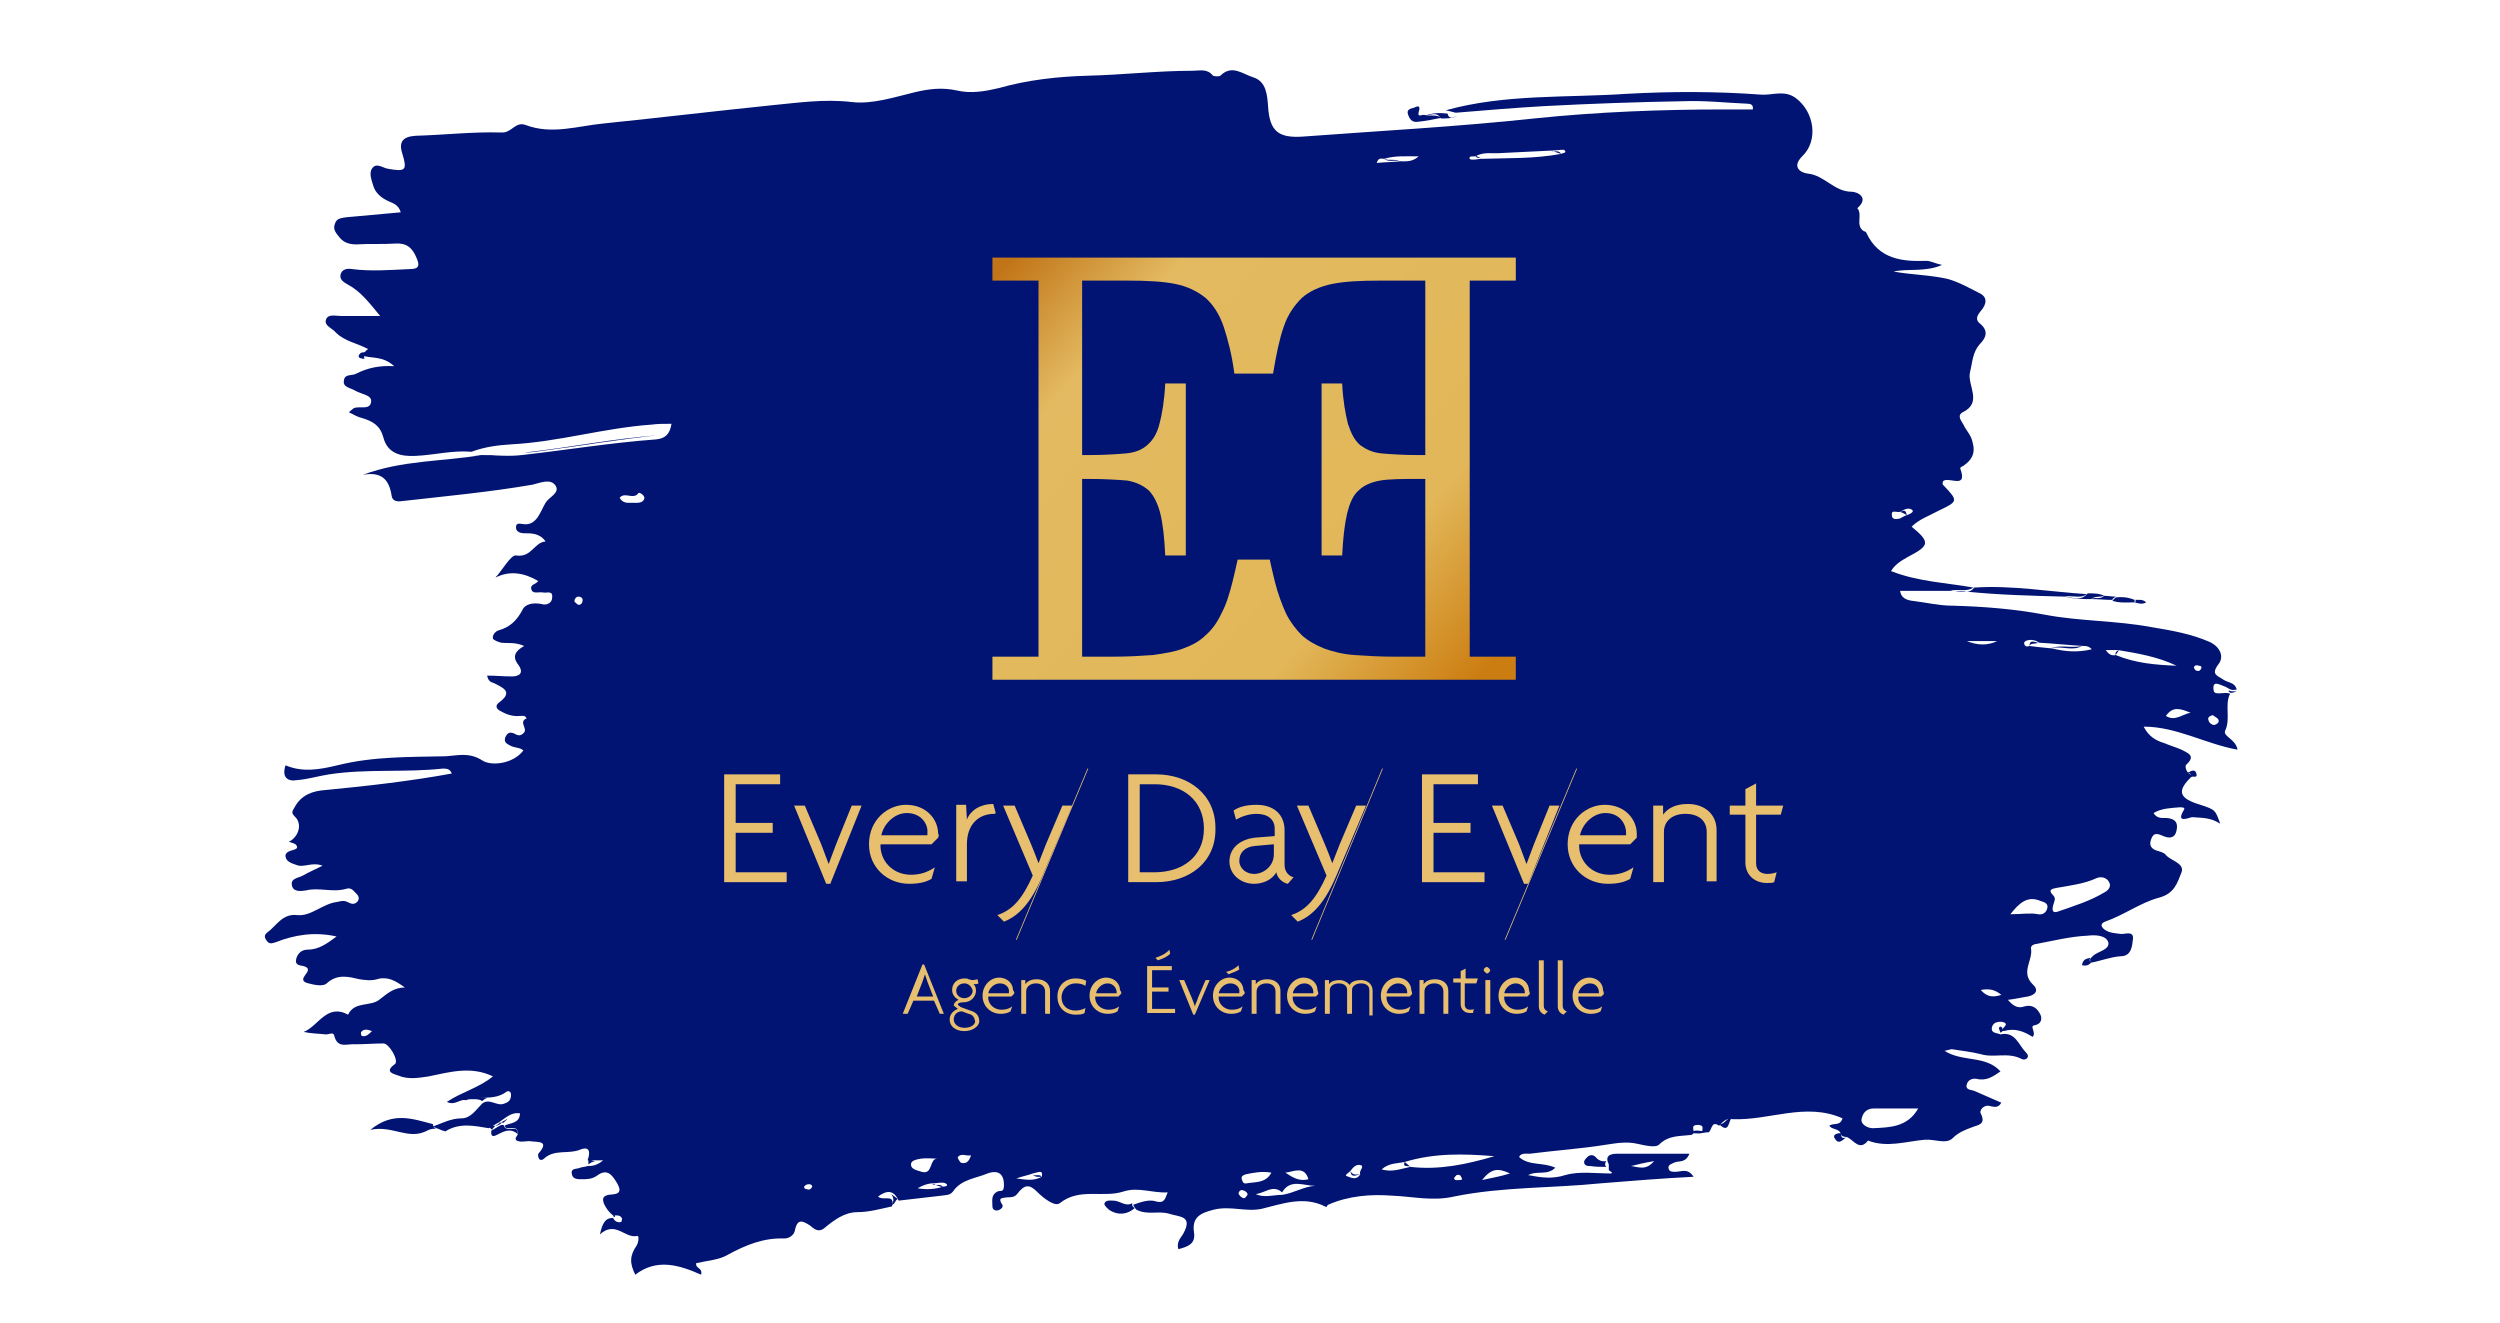 <?xml version="1.0" encoding="utf-8"?>
<!-- Generator: Adobe Illustrator 26.3.1, SVG Export Plug-In . SVG Version: 6.00 Build 0)  -->
<svg version="1.1" id="Calque_1" xmlns="http://www.w3.org/2000/svg" xmlns:xlink="http://www.w3.org/1999/xlink" x="0px" y="0px"
	 viewBox="0 0 303.8 160.8" style="enable-background:new 0 0 303.8 160.8;" xml:space="preserve">
<style type="text/css">
	.st0{fill:#011473;}
	.st1{fill:url(#SVGID_1_);}
	.st2{fill:#E8BE6F;}
	.st3{fill:none;stroke:#E8BE6F;stroke-width:9.490135e-02;stroke-miterlimit:10;}
</style>
<g>
	<path class="st0" d="M239,71.9c-0.5,0-1-0.1-1.5-0.1C238.1,71.9,238.6,72,239,71.9z"/>
	<path class="st0" d="M271.9,91.1c-0.2-1.3-1.8-1.6-1.5-2.3c0.7-1.5-0.1-3.1,0.6-4.5c-0.7-0.3-1.9,0.3-2-0.4
		c-0.2-1.3,0.7-0.7,1.3-0.5c0.3,0.1,0.5,0.3,0.8,0.4c0.2,0.1,0.5,0,0.7,0c-0.2-0.9-1-0.8-1.6-1.2c-0.7-0.5-1.6-0.6-0.6-1.9
		c0.7-0.9,0.2-2.1-1.1-2.7c-2.3-1-4.7-1.4-7.1-1.8c-4.3-0.8-8.7-0.7-12.9-1.5c-3.7-0.7-7.5-1-11.3-1.1c-1.6,0-3.2-0.4-4.9-0.6
		c-0.7-0.1-1.3-0.4-1.4-1.2c2.1,0,4.1,0,6.1,0c0.9-0.3,1.9,0.2,2.8-0.4c-3.3-0.6-6.7-0.7-10-2c0.4-0.7,1.1-1.2,2-1.7
		c2.7-1.4,2.8-1.8,0.5-3.7c0.9-0.9,2.1-1.3,3.2-1.9c2.5-1.2,2.5-1.2,0.6-3.2c-0.1-0.1,0-0.2,0-0.4c0.6-0.7,3.1,1.1,2.1-1.6
		c0-0.1,0.2-0.2,0.4-0.3c1-0.7,1.5-1.5,1.1-2.9c-0.2-0.9-0.8-1.4-1.1-2.1c-0.3-0.5-0.8-1.1-0.1-1.5c2.5-1.2,0.5-3.3,0.9-4.9
		c0.3-1.2,0.3-2.4,1.2-3.4c0.8-0.8,1-1.6,0.1-2.4c-0.7-0.5-0.5-1,0-1.6c0.7-0.8,0.9-1.7-0.2-2.2c-1.2-0.6-2.4-1.3-3.8-1.7
		c-2.2-0.5-4.4-0.5-6.6-0.9c1.8-0.4,3.8,0.1,5.9-0.8c-0.9-0.2-1.4-0.5-1.9-0.5c-3,0.1-5.8-0.2-7.3-3.4c0-0.1-0.2-0.2-0.3-0.2
		c-1.1-0.7-0.1-2-0.8-2.8c1.5-1.3,0-2-0.7-2c-2.1,0-3.3-2-5.3-2.2c-0.9-0.1-2-0.8-0.7-2.1c2-1.9,1.5-5.4-0.8-7.1
		c-1.4-1-2.8-0.3-4.2-0.4c-5.4-0.4-10.8-0.4-16.3-0.1c-7.3,0.5-14.8,0-22,2c0.4,0.1,0.8,0.2,1.2,0.3c3.6-0.3,7.2-0.6,10.7-0.8
		c5.6-0.3,11.3-0.5,17-0.6c2.6-0.1,5.2,0.2,7.7,0.3c0.4,0,0.8,0.1,0.7,0.7c-1.1,0-2.2,0-3.4,0c-7.8,0-15.5,0.3-23.2,1.1
		c-9.3,1-18.7,1.5-28.1,2.2c-3,0.2-4-0.7-4.2-3.6c-0.1-1.4-0.2-3.1-1.8-3.6c-1.3-0.4-2.6-1.6-4-0.2c-0.1,0.1-0.7,0.1-0.9,0
		c-0.7-0.9-1.6-0.6-2.5-0.6c-4.2,0-8.5,0.5-12.7,0.6c-3.6,0.1-7.3,0.5-10.8,1.5c-1.7,0.4-3.4,0.7-5.1,0.3c-1.8-0.4-3.4-0.2-5.1,0.2
		c-2.5,0.6-5.2,1.5-7.7,1.2c-3.4-0.4-6.6,0.1-9.8,0.4c-6.8,0.7-13.5,1.5-20.3,2.2c-3.2,0.3-6.3,1.4-9.5,0.2c-1.3-0.5-1.7,1-3,0.9
		c-3.5-0.1-6.9,0.3-10.4,0.4c-1.5,0.1-2.1,0.7-1.6,2.2c0.6,2,0.4,2.2-1.8,1.8c-0.6-0.1-1.4-0.8-1.9,0c-0.4,0.6,0,1.5,0.2,2.2
		c0.3,0.8,0.9,1.3,1.7,1.7c0.6,0.3,1.3,0.4,1.6,1.4c-2.3,0.2-4.5,0.4-6.6,0.6c-0.6,0.1-1.2,0.1-1.4,0.8c-0.3,0.7,0.2,1.2,0.6,1.7
		c0.5,0.6,1.2,0.8,2,0.8c1.6-0.1,3.2,0,4.7-0.1c1.4-0.1,2.1,0.5,2.6,1.7c0.4,0.9,0.4,1.4-0.8,1.4c-2.3,0.1-4.7,0.3-7,0
		c-0.6-0.1-1.2,0-1.4,0.6c-0.2,0.7,0.4,1,0.9,1.3c1.5,0.8,2.5,2.1,3.9,3.8c-1.9,0-3.4,0-4.8,0c-0.6,0-1.6-0.3-1.8,0.5
		c-0.2,0.7,0.8,1,1.2,1.5c1.1,1.1,2.6,1.3,3.9,2c0,0.1-0.1,0.1-0.2,0.2c-0.2,0.2-0.4,0.4-0.5,0.6c1.1,0.4,2.5,0,3.9,1.3
		c-1.8-0.1-3.2,0.2-4.6,0.9c-0.5,0.3-1.4,0-1.5,0.8c-0.2,0.9,0.8,0.9,1.4,1.3c0.7,0.4,2,0.5,1.9,1.3c-0.1,1.1-1.4,0.5-2.1,0.8
		c-0.1,0.1-0.3,0.2-0.6,0.5c0.6,0.3,1.1,0.6,1.6,0.7c1.3,0.4,2.2,0.9,2.6,2.4c0.5,1.9,2.1,2.3,3.9,2.2c2.3-0.1,4.5-0.7,6.8-0.5
		c1.6-0.6,3.2-0.8,4.8-0.9c5.8-0.3,11.3-2,17.1-2.4c0.7-0.1,1.5-0.1,2.4-0.1c-0.2,1.3-0.8,1.8-1.9,1.9c-5.5,0.4-10.9,1.3-16.3,1.9
		c-1.6,0.2-3.3,0-4.9,0c-4.7,0.8-9.6,0.6-14.4,2.4c2.2-0.4,3.2,0.5,3.5,2.6c0.1,0.5,0.5,0.7,1.2,0.6c5.3-0.6,10.7-1.1,15.9-2
		c0.9-0.2,2.2-0.8,2.8,0.1c0.6,0.9-0.8,1.4-1.2,2.1c-0.3,0.5-0.5,1-0.8,1.5c-0.4,0.7-1,1.2-1.8,1.1c-0.4,0-1-0.3-1,0.4
		c0,0.5,0.5,0.7,1,0.7c0.9,0,1.9,0,2.6,1c-1.4,0.1-1.7,2-3.6,1.7c-0.6-0.1-1.6,1.7-2.5,2.7c1.7-0.9,3.5-0.6,5.2,0.4
		c-0.2,0.4-1.1,0.4-0.8,1.1c0.2,0.5,0.9,0.2,1.4,0.3c0.4,0.1,1.2-0.3,1.1,0.6c0,0.7-0.7,1-1.3,0.8c-1-0.2-2,0-2.3,0.7
		c-0.7,1.3-1.5,2.1-2.9,2.5c-0.4,0.1-0.8,0.6-0.7,1c0.1,0.2,0.6,0.4,1,0.5c0.8,0.1,1.7-0.1,2.8,0.4c-1.1,0.6-1.5,1.3-0.7,2.3
		c0.7,1,0.1,1.4-0.8,1.4c-1,0-2-0.1-3-0.1c0.1,0.6,0.4,0.8,0.8,0.9c1.2,0.6,2.4,1.1,0.6,2.4c-0.5,0.4-0.2,0.8,0.2,1
		c0.7,0.4,1.5,0.7,2.4,0.6c0.3,0,0.6-0.1,0.8,0.3c-1,0.4,0.1,1.2-0.3,1.7c-0.5,0.6-0.9,0.3-1.3,0.1c-0.6-0.2-0.8,0.1-1,0.5
		c-0.2,0.6,0.2,0.8,0.6,1c0.5,0.3,1.2,0.2,1.6,0.6c-1.3,1.7-4,1.9-5,1.2c-1.6-1-2.9-0.6-4.4-0.5c-4.4,0.1-8.8,0-13.2,1.1
		c-2.1,0.5-4.2,0.9-6.3,0c-0.5,1.5,0.3,2,1.4,1.8c1.3-0.1,2.6-0.5,3.9-0.7c4.6-0.7,9.2-0.2,13.8-0.7c0.4,0,0.9,0,1.1,0.6
		C50,94.9,44.8,95.5,39.6,96c-1.6,0.1-3,0.6-3.8,2.1c-0.2,0.4-0.5,0.6,0,1.1c1,0.9,0.5,2.5-0.7,3.1c0.3,0.1,0.8,0.2,0.9,0.4
		c0.3,0.4-0.1,0.5-0.4,0.6c-0.4,0.1-1,0.3-0.9,0.8c0.1,0.6,0.7,0.8,1.3,1c0.9,0.4,1.9-0.4,3.2,0.1c-1,0.5-1.7,0.8-2.4,1.2
		c-0.5,0.3-1.6,0.3-1.3,1.3c0.2,0.7,1.1,0.6,1.7,0.5c1.6-0.4,3.2,0.3,4.9-0.2c0.6-0.2,0.9,0.3,1.3,0.7c0.2,0.2,0.3,0.6,0,0.9
		c-0.4,0.4-0.8,0.2-1.2,0c-0.4-0.2-0.8-0.1-1.2,0c-1.8,0.2-3.2,1.8-4.9,1.6c-1.8-0.2-2.5,1.3-3.6,2.1c-0.4,0.3-0.4,0.6-0.1,1
		c0.3,0.4,0.5,0.4,1.1,0.2c2.3-0.9,4.7-1.3,7.4-0.7c-1.2,0.9-2.2,1.6-3.5,1.6c-0.7,0-1.2,0.4-1.4,1.1c-0.2,0.8,0.4,0.8,0.9,0.9
		c0.3,0.1,0.6,0.2,0.5,0.6c-0.2,0.5-1.2,1.2,0.1,1.5c0.7,0.2,1.8,0.4,2.2,0c1.3-1.2,2.7-0.8,4-0.5c0.7,0.1,1.4,0.2,2.1,0
		c1.3-0.4,2.3,0.2,3.4,1c-1.3,0-2.1,0.7-3,1.4c-1.1,1-3.1,0.2-3.9,1.9c-2.6-1.4-3.6,1.4-5.4,2.1c0.9,0.2,1.8,0.2,2.7,0.3
		c0.4,0,0.9-0.3,1,0.1c0.4,1.7,1.6,1,2.6,1.1c1.1,0,2.3-0.1,3.4-0.1c0.7,0,1.9,2.1,1.4,2.5c-1.4,1-0.1,1.2,0.4,1.4
		c1.2,0.5,2.4,0.3,3.7,0.1c2.5-0.5,5.1-1.3,7.8,0c-1.7,1.4-3.8,1.9-5.6,3.1c1,0.5,1.6-0.4,2.3-0.2c1.6-0.6,3.4,0.1,4.9-1
		c0.2-0.2,0.6-0.1,0.6,0.3c0,0.6-0.2,0.9-0.8,1.1c-0.9,0.4-1.8-0.7-2.7,0c-0.7,0.7-1.4,1.8-2.5,1.8c-1.3,0-2.4,0.6-3.5,1
		c0.4,0.2,0.8,0.3,1.2,0.5c0.1,0,0.2,0,0.3,0.1c1.7-1.1,3.5-0.7,5.3-0.4c0.4-0.2,0.8-0.5,1.2-0.7c0.8-0.5,1.5-1.3,2.6-1.1
		c-0.1,1.3-1.2,1.1-1.9,1.5c0.2,0.8,1.8-0.4,1.6,1.1c-0.3,0.4-0.4,0.7,0.2,0.8c0.5,0.1,1-0.1,1.5,0c0.7,0.1,2.2-0.1,0.9,1.4
		c-0.2,0.2-0.1,0.5,0,0.7c0.2,0.3,0.5,0.1,0.6,0c1.3-1.2,3-0.5,4.4-1.1c1.3-0.5,1.2,0.5,0.9,1.3c0.6,0,1.1,0,1.9,0
		c-0.7,0.6-1.3,0.7-1.9,0.7c-0.3,0.1-0.6,0.1-0.9,0.2c-0.4,0.2-1.2,0-1,0.8c0.1,0.6,0.7,0.6,1.2,0.6c0.6,0,1.2,0,1.8-0.4
		c1.3-1,1.9-0.1,2.5,0.9c0.8,1.4-0.3,1.3-1.1,1.4c-0.7,0.2-0.7,0.5-0.5,1.1c0.3,0.6,0.6,1,1.1,1.4c0.4,0,0.9-0.1,1.1,0.4
		c0,0.1-0.1,0.4-0.1,0.4c-0.5,0.1-0.8-0.1-1-0.5c-1,0-1.3,0.7-1.6,2c1.9-1.7,3,0.5,4.5,0.2c0.3-0.1,0.2,0.7,0,1.1
		c-0.9,1.3-0.9,2.2-0.2,3.6c2.6-2,5.3-1.2,8,0c0.2-0.9-0.7-0.7-0.6-1.4c1.3-0.3,2.8-0.4,3.8-1c2.2-1.2,4.4-2.1,6.9-2
		c0.6,0,1.2-0.4,1.3-1c0.3-1.5,1-1.1,1.8-0.6c0.5,0.4,1,0.9,1.7,0.4c1.2-1,2.5-2,4.1-2c1.4,0,2.8-0.4,4.2-0.7
		c0.4-1.6-1.1-0.6-1.7-1.2c1.1-0.8,1.9-0.8,2.5,0.5c1.7-0.2,3.5-0.4,5.2-0.6c0.5-0.1,1,0,1.4-0.5c1-1.5,2.8-1.6,4.2-2.2
		c0.8-0.3,2-0.4,2,1.4c0,1-0.4,0.6-0.8,0.8c-0.8,0.4-0.6,1.1-0.6,1.8c0,0.3,0.2,0.5,0.5,0.5c0.4,0,0.9-0.4,0.7-0.7
		c-0.6-0.9,0-0.8,0.6-0.9c0.4,0,0.9,0,1.2-0.4c0.9-1.2,1.5-1.2,2.4-0.3c0.8,0.8,2.2,1.9,2.8,1.4c2.4-1.9,5.2-0.6,7.7-1.4
		c1.8-0.6,3.5,0.2,5.4,0.1c-0.3,0.6-0.3,1.4-1.4,1.1c-0.9-0.3-1.9,0.1-2.8,0.4c0.1,0.2,0.2,0.4,0.4,0.6c1.3,0.7,2.7,0.1,4,0.5
		c1.2,0.4,2.9,0.2,1.7,2.4c-0.2,0.4-0.9,1-0.6,1.9c1.1-0.3,2.1-0.6,1.9-2c-0.3-1.9,0.8-2.4,2.4-2.8c2-0.5,3.9,0.3,5.8-0.1
		c2.5-0.6,5.1-1.6,7.7-0.3c0.3,0.2,0.2-0.1,0.4-0.2c2.5-1.1,5.2-1.3,7.8-1.1c2.5,0.1,4.9,0.7,7.5,0.1c5.9-1.2,11.9-1,17.8-1.6
		c3.7-0.3,7.4-0.6,11.3-0.8c-0.7-1.1-1.5-0.6-2.2-0.6c-0.3,0-0.7,0-0.8-0.3c-0.2-0.5,0.2-0.6,0.6-0.8c0.6-0.3,1.4,0.1,1.9-1.1
		c-3,0-5.9,0-8.8,0c-0.9,0-1.5,0.3-1,1.3c0,0.2,0,0.5,0,0.7c0.1,0.1,0.3,0.2,0.4,0.3c0,0-0.1,0.1-0.1,0.1c-1.9,0-3.9-0.3-5.6,0.2
		c-1.6,0.5-2.9,0.3-4.5,0c1.1-0.6,2.3,0.1,3.3-0.9c-1.5-0.7-3.2-0.2-4.4-1.3c0.2-0.5,0.8-0.4,1.3-0.4c3.1-0.4,6.2-0.6,9.3-1.1
		c1.3-0.2,2.5-0.4,3.8-0.1c0.9,0.2,2.2,0.5,2.6,0.1c1.2-1.2,2.6-1,4-1.2c0.1-0.1,0.1-0.1,0.2-0.2c0.1-0.4-0.4-1,0.5-1
		c1,0,0.4,0.7,0.6,0.9c0.1,0.1,0.4,0,0.5,0c0.7,0.2,0.4-1.6,1.5-0.8c0.4-0.4,0.9-1,1.6-0.8c4.5,0.2,8.9-2.1,13.4-0.1
		c-0.3,1-1.1,0.5-1.6,0.9c0.3,0.5,1.2,0.3,1.4,1c0.1,0.4,0.5,0.3,0.8,0.4c0.8,0.4,1.5,1.7,2.5,0.4c2.3,0.9,4.6,0.1,6.9-0.1
		c1.2-0.1,2.6,0.6,3.4-0.2c0.7-0.7,1.5-1,2.3-1.3c0.7-0.3,1.8-0.3,1.1-1.7c-0.2-0.3,0.3-1.1,1.1-0.9c0.5,0.1,1,0.3,1.4-0.4
		c-1.1-0.5-2.1-0.9-3.2-1.4c-0.4-0.2-1.2-0.1-1-0.8c0.1-0.5,0.6-0.8,1.2-0.7c1.2,0.3,2-0.3,2.9-0.9c-1.8-2-4.6-1.1-6.8-2.5
		c0.5-0.1,0.7-0.2,0.9-0.2c1.2,0.2,2.3,0.3,3.5,0.6c1.6,0.5,3.3-0.3,5,0.6c0.4,0.2,1.1-0.2,0.5-0.8c-0.9-0.9-1.3-2.6-3.1-2.2
		c-0.4-0.2-1.3-0.1-1-1c0.2-0.5,0.8-0.6,1.3-0.5c1,0.3-0.5,0.8,0.1,1.1c1.3-0.4,2.4,0,3.5,0.7c0.5-0.5-0.4-1.3,0.2-1.4
		c1.1-0.2,0.9-1.1,0.7-1.4c-0.3-0.6-0.9-1.2-1.9-0.9c-0.8,0.3-1.4-0.1-2-0.8c0.9-0.1,1.7-0.3,2.4-0.4c1-0.2,1.4-0.8,0.6-1.5
		c-1.5-1.5,0.1-2.9-0.2-4.4c0-0.3,0.4-0.5,0.7-0.5c2.1-0.4,4.1-0.9,6.2-1c0.8-0.1,2.2-0.1,2.5,0.8c0.2,0.9-1.2,1.1-1.8,1.6
		c-0.1,0.1-0.3,0.3-0.4,0.4c0,0.2,0,0.3,0,0.5c1.2-0.2,2.4-0.7,3.7-0.8c1.3,0,1.4-1.2,1.5-2.1c0.1-1-0.9-0.6-1.4-0.6
		c-0.7-0.1-1.4-0.1-2-0.5c-0.4-0.3-0.7-0.7,0-1c2.3-0.8,4.3-2.3,6.5-2.9c2-0.5,2.3-1.9,2.8-3.1c0.4-1.1-1.3-1.4-1.9-2.1
		c-0.2-0.3-0.7-0.4-1-0.5c-0.7-0.2-1.1-0.6-0.8-1.4c0.3-0.9,0.8-0.7,1.5-0.4c0.7,0.3,1.4,0.3,1.6-0.7c0.2-1-0.2-1.4-1.2-1.5
		c-0.5,0-1.2,0.1-1.6-0.6c1-0.6,2.1-0.6,3.2-0.7c0.2,0,0.7,0,0.5,0.3c-1.1,1.8,0.7,0.9,1,0.9c1.1,0.1,2.2,0,3.4,0.8
		c-0.6-1.7-0.6-1.7-2.4-2.3c-2.7-0.8-2.9-1.7-1-3.5c-0.2-0.1-0.3-0.3-0.5-0.4c-0.3-0.3-0.4-0.9-0.2-1c1.2-1.1,0.1-1.4-0.6-1.8
		c-0.7-0.3-1.4-0.5-2.1-0.8c-1-0.3-1.9-0.8-2.5-2C264.5,88.3,268,90.4,271.9,91.1z M44,125.9c-0.1,0-0.2-0.4-0.1-0.5
		c0.3-0.4,0.8-0.3,1.3-0.1C44.8,125.7,44.5,126,44,125.9z M70.3,73.5c-0.1,0-0.4-0.3-0.5-0.4c0-0.3,0.2-0.6,0.5-0.6
		c0.2,0,0.5,0.1,0.5,0.4C70.8,73.3,70.6,73.5,70.3,73.5z M78.3,60.6c-0.2,0.6-0.9,0.5-1.5,0.5c-0.5,0-1.1,0.1-1.5-0.6
		c0.6-0.8,1.7,0.3,2.3-0.6C77.7,59.8,78.4,60.2,78.3,60.6z M98,144.5c-0.2,0-0.4-0.2-0.2-0.4c0.1-0.1,0.3-0.2,0.5-0.2
		c0.2,0,0.4,0.1,0.4,0.3C98.5,144.6,98.3,144.6,98,144.5z M110.7,141.5c0-0.5,0.7-0.6,1.2-0.7c0.7-0.1,1.4,0,2,0c-1,0-0.5,2-1.9,1.6
		C111.4,142.2,110.7,142.1,110.7,141.5z M114.6,144.2c-0.9,0.3-1.9,0.4-3.1,0.2c0.7-0.4,1.3-0.6,1.9-0.6c0.5,0,1.1-0.2,1.5,0
		C115.4,144.1,114.8,144.2,114.6,144.2z M116.8,141.3c-0.2-0.1-0.5-0.7-0.4-0.7c0.4-0.5,1-0.1,1.6-0.2
		C117.8,141,117.5,141.5,116.8,141.3z M126.6,143c-0.9,0.5-1.8,0.4-3.1,0.2c0.9-0.3,1.5-0.4,2-0.6
		C126.6,142.3,126.7,142.3,126.6,143z M159,143.3c-1.1,0.3-1.9-0.2-2.8-0.8C157.2,142.4,158.5,141.6,159,143.3z M151.6,145.2
		c-0.2,0.2-0.3,0.6-0.7,0.3c-0.2-0.1-0.4-0.4-0.4-0.5c0.1-0.3,0.3-0.5,0.7-0.3C151.4,144.8,151.6,144.9,151.6,145.2z M151.5,143.8
		c-0.5,0.1-0.5-0.3-0.6-0.5c-0.1-0.4,0.2-0.5,0.5-0.6c1-0.2,1.9-0.4,3.1-0.2C153.8,143.8,152.6,143.6,151.5,143.8z M155.8,145.2
		c-1.1,0-2.2,0.4-3.2-0.1c1.1-0.1,2.1-1.2,3.2-0.2c1-1.7,2.6-0.8,4-0.8C158.4,144.2,157.2,145,155.8,145.2z M201,141.1
		c-1,1.2-1.9,0.7-2.8,0.6C199,141.5,199.8,141.3,201,141.1z M165.3,142.7c-0.5,0.8-1.1,0.4-1.7,0.2c-0.2-0.1,0.3-0.4,0.5-0.6
		c0.3-0.4,0.7-0.9,1.3-0.7C165.8,141.8,165.1,142.3,165.3,142.7z M168.2,19.3c1.3-0.4,2.6-0.3,4.2-0.3c-0.8,0.7-1.5,0.6-2.2,0.6
		c-0.9,0.1-1.9,0.1-2.9,0.2C167.5,19.1,167.9,19.3,168.2,19.3z M171.4,141.8c-1.1,0.2-2.2,0.7-3.5,0.3c0.9-0.8,1.9-0.7,2.8-0.9
		c3.6-1.1,7.2-1,10.9-0.7C178.2,141.5,174.9,142.2,171.4,141.8z M177.3,143.4c-0.2,0-0.5,0.1-0.6-0.2c0-0.1,0.2-0.3,0.3-0.4
		c0.3-0.1,0.5,0,0.6,0.3C177.8,143.4,177.5,143.4,177.3,143.4z M180.1,143.4c1.1-1.4,1.9-1.5,3.4-0.8
		C182.2,143,181.4,143.1,180.1,143.4z M190.2,18.5c-0.1,0.1-0.3,0.1-0.5,0.2c-3.2,0.6-6.4,0.5-9.6,0.6c-0.4,0-0.7,0.1-1.1,0.1
		c-0.2,0-0.5,0-0.4-0.3c0-0.1,0.4-0.1,0.7-0.1c1-0.6,2.1-0.3,3.1-0.4c2-0.1,4.1-0.2,6.1-0.3c0.5,0,1-0.1,1.5-0.1
		C190.1,18.2,190.3,18.4,190.2,18.5z M230.9,62.2c0.5-0.3,1.1-0.6,1.5-0.2c0.2,0.2-0.3,0.5-0.7,0.6c-0.3,0.1-0.6,0.3-0.8,0.4
		c-0.4,0.1-1,0.2-1-0.4C229.8,61.9,230.5,62.3,230.9,62.2z M227.6,137.1c-0.6,0-1.4-0.4-1.4-1c0.1-0.7,0.5-1.4,1.5-1.4
		c1.7,0,3.5,0,5.4,0C231.8,137,229.6,137,227.6,137.1z M239,77.9c1.2,0,2.5,0,3.7,0C241.5,78.5,240.2,78.4,239,77.9z M240.7,120.3
		c1.1-0.2,1.8,0,2.5,0.6C242.2,121.2,241.5,121.2,240.7,120.3z M268.9,86.9c0.2,0.2,0.6,0.3,0.7,0.6c0.1,0.3-0.2,0.5-0.5,0.6
		c-0.3,0-0.6-0.2-0.7-0.5C268.2,87.2,268.5,87,268.9,86.9z M267.2,80.9c0.2,0,0.4,0.1,0.3,0.3c-0.1,0.3-0.3,0.4-0.6,0.3
		c-0.1,0-0.3-0.3-0.3-0.4C266.7,80.8,267,80.8,267.2,80.9z M266.2,86.6c-1,0.2-1.9,1.1-3,0.4C264.1,85.7,265.1,86.2,266.2,86.6z
		 M248.8,110.3c-0.1,0.6-0.6,0.9-1.1,0.8c-1-0.2-2,0-3.4,0c1.1-1.4,2.1-2.3,3.7-1.6C248.4,109.6,248.9,109.8,248.8,110.3z
		 M246.6,78.5c-0.2,0.1-0.5,0.1-0.6-0.2c-0.1-0.3,0.1-0.4,0.4-0.5c0.5-0.1,1,0,1.4,0.3c1.8,0.1,3.6,0.3,5.4,0.4c0.3,0,0.6,0,1,0.4
		c-1.7,0.4-3.2,0.3-4.8-0.1C248.3,78.7,247.4,78.6,246.6,78.5z M255.8,108.4c-1.8,1.1-3.8,1.7-5.8,2.4c-0.7,0.2-0.6-0.4-0.5-0.8
		c0.1-0.4,0.4-0.8,0-1.2c-0.7-0.7-0.1-0.8,0.4-0.9c1.7-0.3,3.4-0.5,4.9-1.2c0.5-0.2,1.2-0.1,1.5,0.5
		C256.6,107.7,256.2,108.2,255.8,108.4z M257.1,79.6c-0.4,0.1-0.8,0-1.2-0.6c0.6,0,1.1,0,1.5,0h0l0,0c2.4,0.4,4.8,0.8,7.1,1.9
		C262,80.8,259.5,80.6,257.1,79.6z"/>
	<path class="st0" d="M188.5,18.3c0.1,0.1,0.2,0.1,0.3,0.1C188.7,18.4,188.6,18.3,188.5,18.3z"/>
	<path class="st0" d="M113.3,143.9c0.1,0.1,0.2,0.1,0.4,0.1C113.6,143.9,113.4,143.9,113.3,143.9z"/>
	<path class="st0" d="M180.1,19.3c-0.1,0-0.1-0.1-0.2-0.1C179.9,19.2,180,19.3,180.1,19.3z"/>
	<path class="st0" d="M79.9,52.9c-5.4,0.4-10.8,1.5-16.2,2.1c0.7,0,1.4-0.1,2.1-0.2C70.4,54.2,75.1,53.4,79.9,52.9z"/>
	<path class="st0" d="M57.5,55.4c0.4,0,0.8,0,1.2,0.3c0.5-0.2,1-0.3,1.5-0.4C59.3,55.4,58.4,55.4,57.5,55.4z"/>
	<path class="st0" d="M237.6,71.8c-0.1,0-0.2,0-0.4,0C237.3,71.8,237.5,71.8,237.6,71.8z"/>
	<path class="st0" d="M239,71.9c4,0.4,7.9,0.5,11.9,0.6c0.9-0.2,1.9,0.3,2.7-0.3c-4.6-0.3-9.1-1.1-13.7-0.8
		C239.7,71.7,239.4,71.9,239,71.9z"/>
	<path class="st0" d="M52.6,136.6c-2.4-0.6-4.8-1.6-7.6,0.7c2.7-0.6,4.6,1.3,6.9,0.1c0.7-0.4,1.5-0.2,2.2-0.1
		c-0.1,0-0.2-0.1-0.3-0.1C53.3,137.1,52.7,137.4,52.6,136.6z"/>
	<path class="st0" d="M60.2,133.5c0,0,0.1,0,0.1,0C60.3,133.5,60.3,133.5,60.2,133.5z"/>
	<path class="st0" d="M59.2,133.4c-0.9-0.1-1.7-0.1-2.6,0.1c0.7,0.2,1.4-0.1,2,0.3C58.8,133.6,59,133.5,59.2,133.4z"/>
	<path class="st0" d="M137.6,146.2c-0.8,0.5-1.5-0.3-2.3-0.3c-0.4,0-1-0.1-1.1,0.4c0,0.2,0.4,0.6,0.7,0.8c1,0.6,2.1,0.5,3-0.3
		C137.7,146.7,137.5,146.5,137.6,146.2z"/>
	<path class="st0" d="M173.2,14c-0.3-0.2-1,0.4-0.8-0.4c0.3-0.9-0.2-0.7-0.6-0.5c-0.4,0.1-0.9,0.2-0.7,0.8c0.2,0.6,0.5,1,1.2,0.9
		c1-0.1,2-0.3,2.9-0.5c0,0,0,0,0,0C174.5,13.9,173.8,14.1,173.2,14z"/>
	<path class="st0" d="M195.2,141.1c-0.5,0.1-1-0.1-1.3-0.5c-0.3-0.3-0.7-0.3-1,0c-0.2,0.2-0.4,0.4-0.4,0.6c0,0.5,0.5,0.5,0.8,0.5
		c0.6,0.1,1.2,0.1,1.9,0.1C195,141.6,195,141.4,195.2,141.1z"/>
	<path class="st0" d="M271.1,84c-0.1,0-0.2-0.2-0.3,0c0.1,0.1,0.2,0.1,0.2,0.2c0.4,0,0.7-0.1,0.9-0.4C271.7,84.1,271.4,84,271.1,84z
		"/>
	<path class="st0" d="M108.3,146.4c0.5,0,0.4-0.5,0.8-0.7c-0.3-0.2-0.5-0.4-0.8-0.6C108.6,145.5,108.7,146,108.3,146.4z"/>
	<path class="st0" d="M62.1,137.2c-0.4,0-0.8,0-0.9-0.5l-0.1,0l-0.2,0c-0.4,0.2-0.8,0.5-1.2,0.7c-0.1,1,0.5,0.6,0.9,0.4
		c0.8-0.4,1.5-0.7,2.3,0C63,137,62.4,137.2,62.1,137.2z"/>
	<path class="st0" d="M243,124.8c-0.2,0.1,0,0.4,0.1,0.7c0.1-0.1,0.3-0.2,0.4-0.3C243.3,125.1,243.3,124.6,243,124.8z"/>
	<path class="st0" d="M251,72.5c1,0.3,2.1,0.3,3.1,0.3c0.5-0.4,1.1-0.2,1.6-0.4c-0.6-0.3-1.3-0.3-2-0.3
		C252.9,73.1,251.9,72.6,251,72.5z"/>
	<path class="st0" d="M175.9,13.8c-0.9-0.1-1.9-0.1-2.8,0.3c0.7-0.1,1.5-0.6,2,0.3l0,0c0.7,0,1.3,0,2-0.3
		C176.6,14.2,176.1,14.6,175.9,13.8z"/>
	<path class="st0" d="M259.4,73.2c0-0.1,0-0.2,0-0.3c-0.7-0.3-1.5-0.4-2.3-0.3c-0.1,0.1-0.3,0.3-0.4,0.4
		C257.5,73.3,258.5,73.2,259.4,73.2z"/>
	<path class="st0" d="M205.7,137.5c0,0.1-0.1,0.2-0.2,0.2c0.7,0,1.3,0.2,1.9-0.3C206.8,137.6,206.2,137.2,205.7,137.5z"/>
	<path class="st0" d="M208.9,136.6c1.3,1.3,1.1-0.5,1.6-0.8C209.8,135.8,209.6,136.7,208.9,136.6z"/>
	<path class="st0" d="M223.7,137.7c-0.5,0-1.1,0.2-0.7,0.7c0.5,0.8,1,0,1.5-0.3C224.1,138.4,223.7,138.4,223.7,137.7z"/>
	<path class="st0" d="M254.1,72.8c0.9,0,1.7,0.1,2.6,0.1c0-0.2,0.3-0.3,0.4-0.4c-0.5,0-1-0.1-1.4-0.1
		C255.2,72.9,254.6,72.5,254.1,72.8z"/>
	<path class="st0" d="M71.5,140.8c0,0.2,0,0.4,0,0.7c0.3-0.2,0.5-0.4,0.8-0.3C72.1,141,71.8,141,71.5,140.8z"/>
	<path class="st0" d="M74.7,147.7c0-0.1-0.1-0.1-0.1-0.1l-0.1,0.1l0.1,0.2C74.7,147.9,74.8,147.8,74.7,147.7z"/>
	<path class="st0" d="M60.2,136.8c-0.3,0-0.6,0-0.8,0.1c0.1,0.1,0.3,0.3,0.4,0.4C59.9,137.1,60,137,60.2,136.8z"/>
	<path class="st0" d="M60.2,136.8c0.2,0,0.5-0.1,0.7-0.3c0,0,0,0,0,0c0,0,0,0-0.1-0.1C60.6,136.6,60.4,136.7,60.2,136.8z"/>
	<path class="st0" d="M44.8,43c0.1-0.1,0.1-0.1,0.2-0.2c-0.4,0.2-1.1-0.3-1.4,0.4c-0.1,0.3,0.3,0.4,0.7,0.4
		C44.1,43.1,44.5,43.1,44.8,43z"/>
	<path class="st0" d="M254,116.4c-0.5,0.1-0.9,0.2-1,0.9c0.5,0.1,0.8,0,1.1-0.3C253.9,116.8,253.9,116.6,254,116.4z"/>
	<path class="st0" d="M259.5,73.1c0,0.1-0.1,0.1-0.1,0.1c0.4,0.1,0.9,0.3,1.4,0c-0.4-0.4-0.9-0.3-1.4-0.3
		C259.5,72.9,259.6,73,259.5,73.1z"/>
	<path class="st0" d="M266.2,94.4c0.3-0.1,0.9,0.2,0.7-0.4c-0.2-0.7-0.8-0.2-1.2,0C266.2,93.8,266.2,94.1,266.2,94.4z"/>
	<path class="st0" d="M253,78.5c-1.3,0.3-2.6-0.2-3.9,0.3C250.4,78.4,251.8,79.2,253,78.5z"/>
	<path class="st0" d="M61.7,135.9c-0.2,0.2-0.5,0.3-0.8,0.5c0.1,0,0.2,0,0.2,0.1C61.3,136.3,61.6,136.1,61.7,135.9z"/>
	<path class="st0" d="M60.9,136.5C61,136.5,61,136.5,60.9,136.5C61,136.4,60.9,136.4,60.9,136.5C60.9,136.4,60.9,136.4,60.9,136.5
		C60.9,136.5,60.9,136.5,60.9,136.5z"/>
	<path class="st0" d="M61.2,136.5C61.2,136.5,61.2,136.6,61.2,136.5C61.2,136.6,61.2,136.6,61.2,136.5l0.1,0.1
		C61.3,136.6,61.3,136.6,61.2,136.5z"/>
	<path class="st0" d="M60.9,136.5c-0.1-0.1-0.2-0.2-0.3-0.2C60.6,136.3,60.7,136.4,60.9,136.5C60.8,136.5,60.9,136.5,60.9,136.5z"/>
	<path class="st0" d="M60.9,136.5C60.9,136.6,60.9,136.6,60.9,136.5C61,136.6,61,136.5,60.9,136.5C60.9,136.5,60.9,136.5,60.9,136.5
		z"/>
	<path class="st0" d="M171.4,141.8c-0.2-0.2-0.5-0.4-0.7-0.6C170.4,141.9,171.1,141.6,171.4,141.8z"/>
	<path class="st0" d="M170.2,19.7c-0.6-0.5-1.4-0.1-2-0.4C168.8,19.8,169.6,19.3,170.2,19.7z"/>
	<path class="st0" d="M247.7,78.1c-0.4,0-1-0.5-1.1,0.4C246.8,78.1,247.3,78.3,247.7,78.1z"/>
	<path class="st0" d="M164.1,142.3c0.1,0.9,0.7,0.5,1.2,0.4C164.9,142.7,164.4,142.9,164.1,142.3z"/>
	<path class="st0" d="M257.5,79c-0.3,0.1-0.5,0.3-0.4,0.6C257.2,79.4,257.4,79.2,257.5,79L257.5,79z"/>
	<path class="st0" d="M125.5,142.7c0.3,0.4,0.7,0.3,1.1,0.3C126.3,142.6,125.8,143,125.5,142.7z"/>
	<path class="st0" d="M230.9,62.2c0.3,0.1,0.5,0.2,0.8,0.4C231.6,61.8,231.2,62.1,230.9,62.2z"/>
	<path class="st0" d="M113.7,144c0.3,0.1,0.6,0.2,0.9,0.3C114.4,143.9,114,144,113.7,144z"/>
	<path class="st0" d="M179.9,19.2c-0.2-0.1-0.4-0.2-0.6-0.3C179.4,19.2,179.6,19.2,179.9,19.2z"/>
	<path class="st0" d="M188.8,18.4c0.3,0.1,0.6,0.2,0.9,0.3C189.5,18.3,189.1,18.4,188.8,18.4z"/>
</g>
<linearGradient id="SVGID_1_" gradientUnits="userSpaceOnUse" x1="106.33" y1="14.676" x2="195.016" y2="96.001">
	<stop  offset="0.196" style="stop-color:#C17518"/>
	<stop  offset="0.324" style="stop-color:#E3BA61"/>
	<stop  offset="0.674" style="stop-color:#E2B759"/>
	<stop  offset="0.829" style="stop-color:#CC7D11"/>
</linearGradient>
<path class="st1" d="M184.2,34.1v-2.8h-63.6v2.8h5.6v45.7h-5.6v2.8h63.6v-2.8h-5.6V34.1H184.2z M173.2,55.3h-0.9
	c-1.6,0-3.3-0.1-4.4-0.2c-1.1-0.1-1.9-0.5-2.6-1c-0.7-0.6-1.1-1.4-1.5-2.6c-0.3-1.2-0.6-2.8-0.7-4.9h-2.5v20.9h2.5
	c0.1-2.1,0.3-3.8,0.6-5.1c0.3-1.2,0.7-2.2,1.4-2.8c0.6-0.6,1.5-1,2.6-1.2c1.1-0.2,2.9-0.2,4.6-0.2h0.9v21.6h-3.7
	c-1.8,0-3.5-0.1-4.9-0.2c-1.4-0.1-2.6-0.4-3.7-0.8c-1-0.4-1.9-0.9-2.7-1.6c-0.7-0.7-1.4-1.6-1.9-2.6c-0.5-1.1-1-2.4-1.4-4
	c-0.2-0.8-0.4-1.7-0.6-2.6h-3.9c-0.2,0.9-0.4,1.8-0.6,2.6c-0.4,1.6-0.8,2.9-1.4,4c-0.5,1.1-1.2,2-1.9,2.6c-0.7,0.7-1.6,1.2-2.7,1.6
	c-1,0.4-2.3,0.6-3.7,0.8c-1.4,0.1-3,0.2-4.9,0.2h-3.7V58.2h0.9c1.7,0,3.5,0.1,4.6,0.2c1.1,0.2,1.9,0.6,2.6,1.2
	c0.6,0.6,1.1,1.6,1.4,2.8c0.3,1.2,0.5,2.9,0.6,5.1h2.5V46.6h-2.5c-0.1,2.1-0.4,3.8-0.7,4.9c-0.3,1.2-0.8,2-1.5,2.6
	c-0.7,0.6-1.5,0.9-2.6,1c-1.1,0.1-2.8,0.2-4.4,0.2h-0.9V34.1h5.6c2.3,0,4.2,0.1,5.7,0.4c1.5,0.3,2.7,0.9,3.7,1.7
	c0.9,0.8,1.7,2,2.2,3.5c0.5,1.5,1,3.4,1.3,5.7h2.2h0.3h2.2c0.4-2.4,0.8-4.3,1.3-5.7c0.5-1.5,1.3-2.6,2.2-3.5
	c0.9-0.8,2.2-1.4,3.7-1.7c1.5-0.3,3.4-0.4,5.7-0.4h5.6V55.3z"/>
<g>
	<path class="st2" d="M88,107.2V94.1h6.8v1.2h-5.4v4.7h4.5v1.2h-4.5v4.8h6.2v1.2H88z"/>
	<path class="st2" d="M100.9,107.4h-0.5l-3.9-9.5h1.3l2,4.7c0.3,0.8,0.6,1.6,0.9,2.4h0c0.3-0.8,0.6-1.6,0.9-2.4l1.9-4.7h1.2
		L100.9,107.4z"/>
	<path class="st2" d="M114,101.8l-0.8,0.8h-6.2c-0.1,1.9,1.4,3.7,3.7,3.7c1.1,0,2-0.3,2.9-0.9l-0.4,1.4c-0.7,0.4-1.5,0.6-2.7,0.6
		c-2.7,0-4.9-2-4.9-4.8c0-3,2.3-4.8,4.5-4.8c2.5,0,3.9,1.8,3.9,3.5C114.1,101.4,114.1,101.6,114,101.8z M110.2,98.8
		c-1.5,0-2.8,1.3-3.1,2.7h5.6c0-0.1,0-0.2,0-0.3C112.8,100.1,111.9,98.8,110.2,98.8z"/>
	<path class="st2" d="M120.8,98.9c-1.8,0-3.3,1.2-3.3,3.7v4.5h-1.3v-9.3h1.2l0.1,1.8c0.4-1.1,1.6-1.9,3.2-1.9l0.3,1.1
		C120.9,98.9,120.9,98.9,120.8,98.9z"/>
	<path class="st2" d="M126.7,106.4c-1.4,3.3-2.9,4.9-4.7,5.6l-0.8-0.8c1.8-0.6,3-1.9,4.3-4.8l-3.6-8.5h1.4l2,4.7
		c0.3,0.7,0.6,1.5,0.9,2.3h0c0.3-0.8,0.6-1.5,0.9-2.3l2-4.7h1.2L126.7,106.4z"/>
	<path class="st2" d="M140.5,107.2h-3.4V94.1h3.4c3.9,0,7.2,2.4,7.2,6.5C147.8,104.8,144.5,107.2,140.5,107.2z M140.3,95.3h-1.8V106
		h1.8c3.4,0,6-1.9,6-5.3S143.8,95.3,140.3,95.3z"/>
	<path class="st2" d="M156.5,107.4c-0.6-0.1-1.3-0.7-1.4-1.4c-0.5,0.9-1.6,1.4-2.7,1.4c-1.7,0-3-1.2-3-2.7c0-1.8,1.5-2.7,3-2.9
		l2.5-0.2v-0.9c0-1.1-0.8-1.8-2.2-1.8c-0.9,0-1.8,0.3-2.5,0.7l-0.3-1.1c0.7-0.5,1.7-0.7,2.8-0.7c2,0,3.4,1.1,3.4,3.1v4.2
		c0,0.9,0.6,1.4,1.1,1.5L156.5,107.4z M154.8,102.6l-2.3,0.2c-1.2,0.1-1.9,0.8-1.9,1.8c0,0.9,0.8,1.6,1.8,1.6c1.1,0,2.4-0.9,2.4-2.4
		V102.6z"/>
	<path class="st2" d="M162.4,106.4c-1.4,3.3-2.9,4.9-4.7,5.6l-0.8-0.8c1.8-0.6,3-1.9,4.3-4.8l-3.6-8.5h1.4l2,4.7
		c0.3,0.7,0.6,1.5,0.9,2.3h0c0.3-0.8,0.6-1.5,0.9-2.3l2-4.7h1.2L162.4,106.4z"/>
	<path class="st2" d="M172.8,107.2V94.1h6.8v1.2h-5.4v4.7h4.5v1.2h-4.5v4.8h6.2v1.2H172.8z"/>
	<path class="st2" d="M185.7,107.4h-0.5l-3.9-9.5h1.3l2,4.7c0.3,0.8,0.6,1.6,0.9,2.4h0c0.3-0.8,0.6-1.6,0.9-2.4l1.9-4.7h1.2
		L185.7,107.4z"/>
	<path class="st2" d="M198.9,101.8l-0.8,0.8h-6.2c-0.1,1.9,1.4,3.7,3.7,3.7c1.1,0,2-0.3,2.9-0.9l-0.4,1.4c-0.7,0.4-1.5,0.6-2.7,0.6
		c-2.7,0-4.9-2-4.9-4.8c0-3,2.3-4.8,4.5-4.8c2.5,0,3.9,1.8,3.9,3.5C198.9,101.4,198.9,101.6,198.9,101.8z M195.1,98.8
		c-1.5,0-2.8,1.3-3.1,2.7h5.6c0-0.1,0-0.2,0-0.3C197.6,100.1,196.8,98.8,195.1,98.8z"/>
	<path class="st2" d="M207.4,107.2v-6.1c0-1.3-0.9-2.2-2.6-2.2c-1.6,0-2.6,0.9-2.6,2.2v6.1h-1.3v-9.3h1.2l0,1.1
		c0.5-0.7,1.4-1.3,3-1.3c2,0,3.5,1.2,3.5,3.2v6.2H207.4z"/>
	<path class="st2" d="M216.4,99h-3v5.9c0,0.9,0.6,1.3,1.4,1.3c0.4,0,0.8-0.1,1.1-0.2l-0.3,1.2c-0.2,0.1-0.5,0.1-0.9,0.1
		c-1.4,0-2.6-0.9-2.6-2.5V99h-1.9v-1.1h1.9v-2l1.3-0.7v2.7h3.3L216.4,99z"/>
</g>
<g>
	<path class="st2" d="M114.2,123.2l-0.7-1.6h-2.5l-0.7,1.6h-0.6l2.4-6h0.2l2.4,6H114.2z M112.7,119.3c-0.1-0.3-0.2-0.6-0.3-0.9h0
		c-0.1,0.3-0.2,0.6-0.3,0.9l-0.7,1.8h2L112.7,119.3z"/>
	<path class="st2" d="M117.2,125.3c-1.1,0-1.8-0.6-1.8-1.4c0-0.7,0.5-1.1,1-1.3l-0.5-0.4c0-0.3,0.3-0.6,0.6-0.7
		c-0.4-0.2-0.8-0.6-0.8-1.2c0-0.8,0.6-1.4,1.5-1.4c0.2,0,0.4,0,0.5,0.1c0.1,0,0.3,0.1,0.5,0.1c0.2,0,0.5-0.1,0.6-0.1l0.1,0.5
		c-0.1,0.1-0.4,0.1-0.6,0.1c0.2,0.2,0.3,0.4,0.3,0.8c0,0.7-0.6,1.4-1.5,1.4c-0.5,0-0.7,0.1-0.7,0.3c0,0,0.2,0.2,0.4,0.3l1.1,0.4
		c0.7,0.2,1.1,0.6,1.1,1.3C119,124.7,118.2,125.3,117.2,125.3z M117.7,123.2l-0.8-0.3c-0.6,0-1,0.4-1,1c0,0.5,0.5,1,1.3,1
		c0.8,0,1.3-0.4,1.3-0.8C118.4,123.6,118.2,123.3,117.7,123.2z M117.2,119.5c-0.6,0-1,0.4-1,0.9c0,0.5,0.4,0.9,1,0.9
		c0.5,0,1-0.4,1-0.9C118.1,119.9,117.7,119.5,117.2,119.5z"/>
	<path class="st2" d="M123.2,120.8l-0.3,0.3h-2.8c-0.1,0.8,0.6,1.6,1.6,1.6c0.5,0,0.9-0.1,1.3-0.4l-0.2,0.6
		c-0.3,0.2-0.7,0.3-1.2,0.3c-1.2,0-2.2-0.9-2.2-2.2c0-1.3,1-2.2,2-2.2c1.1,0,1.7,0.8,1.7,1.5C123.3,120.6,123.3,120.7,123.2,120.8z
		 M121.5,119.5c-0.7,0-1.3,0.6-1.4,1.2h2.5c0,0,0-0.1,0-0.1C122.7,120.1,122.3,119.5,121.5,119.5z"/>
	<path class="st2" d="M127,123.2v-2.7c0-0.6-0.4-1-1.1-1c-0.7,0-1.2,0.4-1.2,1v2.7h-0.6v-4.1h0.5l0,0.5c0.2-0.3,0.6-0.6,1.4-0.6
		c0.9,0,1.6,0.5,1.6,1.4v2.8H127z"/>
	<path class="st2" d="M131.9,119.8c-0.3-0.2-0.7-0.3-1.2-0.3c-0.9,0-1.7,0.7-1.7,1.7c0,1,0.7,1.6,1.7,1.6c0.4,0,0.8-0.1,1.2-0.3
		l-0.1,0.6c-0.3,0.2-0.7,0.2-1.1,0.2c-1.2,0-2.2-0.8-2.2-2.2s1-2.2,2.2-2.2c0.5,0,1,0.1,1.3,0.3L131.9,119.8z"/>
	<path class="st2" d="M136.2,120.8l-0.3,0.3h-2.8c-0.1,0.8,0.6,1.6,1.6,1.6c0.5,0,0.9-0.1,1.3-0.4l-0.2,0.6
		c-0.3,0.2-0.7,0.3-1.2,0.3c-1.2,0-2.2-0.9-2.2-2.2c0-1.3,1-2.2,2-2.2c1.1,0,1.7,0.8,1.7,1.5C136.3,120.6,136.3,120.7,136.2,120.8z
		 M134.6,119.5c-0.7,0-1.3,0.6-1.4,1.2h2.5c0,0,0-0.1,0-0.1C135.7,120.1,135.3,119.5,134.6,119.5z"/>
	<path class="st2" d="M139.4,123.2v-5.8h3v0.5H140v2.1h2v0.5h-2v2.1h2.8v0.5H139.4z M140.7,116.7l-0.3-0.3c0.6-0.2,1.3-0.5,1.7-1
		l0.1,0.5C141.8,116.3,141.3,116.5,140.7,116.7z"/>
	<path class="st2" d="M145.2,123.3H145l-1.7-4.2h0.6l0.9,2.1c0.1,0.3,0.3,0.7,0.4,1.1h0c0.1-0.4,0.3-0.7,0.4-1.1l0.9-2.1h0.5
		L145.2,123.3z"/>
	<path class="st2" d="M151.2,120.8l-0.3,0.3h-2.8c-0.1,0.8,0.6,1.6,1.6,1.6c0.5,0,0.9-0.1,1.3-0.4l-0.2,0.6
		c-0.3,0.2-0.7,0.3-1.2,0.3c-1.2,0-2.2-0.9-2.2-2.2c0-1.3,1-2.2,2-2.2c1.1,0,1.7,0.8,1.7,1.5C151.3,120.6,151.3,120.7,151.2,120.8z
		 M149.5,119.5c-0.7,0-1.3,0.6-1.4,1.2h2.5c0,0,0-0.1,0-0.1C150.7,120.1,150.3,119.5,149.5,119.5z M149.3,118.4l-0.3-0.3
		c0.5-0.1,1.1-0.4,1.5-0.8l0.1,0.5C150.2,118.1,149.7,118.2,149.3,118.4z"/>
	<path class="st2" d="M155,123.2v-2.7c0-0.6-0.4-1-1.1-1c-0.7,0-1.2,0.4-1.2,1v2.7h-0.6v-4.1h0.5l0,0.5c0.2-0.3,0.6-0.6,1.4-0.6
		c0.9,0,1.6,0.5,1.6,1.4v2.8H155z"/>
	<path class="st2" d="M160.2,120.8l-0.3,0.3h-2.8c-0.1,0.8,0.6,1.6,1.6,1.6c0.5,0,0.9-0.1,1.3-0.4l-0.2,0.6
		c-0.3,0.2-0.7,0.3-1.2,0.3c-1.2,0-2.2-0.9-2.2-2.2c0-1.3,1-2.2,2-2.2c1.1,0,1.7,0.8,1.7,1.5C160.2,120.6,160.2,120.7,160.2,120.8z
		 M158.5,119.5c-0.7,0-1.3,0.6-1.4,1.2h2.5c0,0,0-0.1,0-0.1C159.6,120.1,159.3,119.5,158.5,119.5z"/>
	<path class="st2" d="M166.4,123.2v-2.9c0-0.5-0.4-0.8-1-0.8c-0.6,0-1.1,0.3-1.1,0.8v2.9h-0.6v-2.9c0-0.5-0.4-0.8-1-0.8
		c-0.6,0-1.1,0.3-1.1,0.8v2.9h-0.6v-4.1h0.5l0,0.5c0.2-0.3,0.6-0.5,1.3-0.5c0.5,0,1,0.3,1.2,0.6c0.2-0.4,0.7-0.6,1.4-0.6
		c0.8,0,1.4,0.5,1.4,1.3v3H166.4z"/>
	<path class="st2" d="M171.6,120.8l-0.3,0.3h-2.8c-0.1,0.8,0.6,1.6,1.6,1.6c0.5,0,0.9-0.1,1.3-0.4l-0.2,0.6
		c-0.3,0.2-0.7,0.3-1.2,0.3c-1.2,0-2.2-0.9-2.2-2.2c0-1.3,1-2.2,2-2.2c1.1,0,1.7,0.8,1.7,1.5C171.6,120.6,171.6,120.7,171.6,120.8z
		 M169.9,119.5c-0.7,0-1.3,0.6-1.4,1.2h2.5c0,0,0-0.1,0-0.1C171,120.1,170.7,119.5,169.9,119.5z"/>
	<path class="st2" d="M175.4,123.2v-2.7c0-0.6-0.4-1-1.1-1c-0.7,0-1.2,0.4-1.2,1v2.7h-0.6v-4.1h0.5l0,0.5c0.2-0.3,0.6-0.6,1.4-0.6
		c0.9,0,1.6,0.5,1.6,1.4v2.8H175.4z"/>
	<path class="st2" d="M179.4,119.5h-1.4v2.6c0,0.4,0.3,0.6,0.6,0.6c0.2,0,0.4,0,0.5-0.1l-0.1,0.5c-0.1,0-0.2,0-0.4,0
		c-0.6,0-1.1-0.4-1.1-1.1v-2.6h-0.9v-0.5h0.9v-0.9l0.6-0.3v1.2h1.5L179.4,119.5z"/>
	<path class="st2" d="M180.7,118.3c-0.1,0-0.4-0.3-0.4-0.4c0-0.2,0.2-0.4,0.4-0.4c0.1,0,0.4,0.3,0.4,0.4
		C181.1,118,180.9,118.3,180.7,118.3z M180.5,123.2v-4.1h0.6v4.1H180.5z"/>
	<path class="st2" d="M185.9,120.8l-0.3,0.3h-2.8c-0.1,0.8,0.6,1.6,1.6,1.6c0.5,0,0.9-0.1,1.3-0.4l-0.2,0.6
		c-0.3,0.2-0.7,0.3-1.2,0.3c-1.2,0-2.2-0.9-2.2-2.2c0-1.3,1-2.2,2-2.2c1.1,0,1.7,0.8,1.7,1.5C185.9,120.6,185.9,120.7,185.9,120.8z
		 M184.2,119.5c-0.7,0-1.3,0.6-1.4,1.2h2.5c0,0,0-0.1,0-0.1C185.3,120.1,184.9,119.5,184.2,119.5z"/>
	<path class="st2" d="M187.7,123.3c-0.3-0.1-0.7-0.4-0.7-1v-5.6h0.6v5.5c0,0.4,0.2,0.6,0.5,0.7L187.7,123.3z"/>
	<path class="st2" d="M190,123.3c-0.3-0.1-0.7-0.4-0.7-1v-5.6h0.6v5.5c0,0.4,0.2,0.6,0.5,0.7L190,123.3z"/>
	<path class="st2" d="M194.9,120.8l-0.3,0.3h-2.8c-0.1,0.8,0.6,1.6,1.6,1.6c0.5,0,0.9-0.1,1.3-0.4l-0.2,0.6
		c-0.3,0.2-0.7,0.3-1.2,0.3c-1.2,0-2.2-0.9-2.2-2.2c0-1.3,1-2.2,2-2.2c1.1,0,1.7,0.8,1.7,1.5C194.9,120.6,194.9,120.7,194.9,120.8z
		 M193.2,119.5c-0.7,0-1.3,0.6-1.4,1.2h2.5c0,0,0-0.1,0-0.1C194.3,120.1,194,119.5,193.2,119.5z"/>
</g>
<line class="st3" x1="132.2" y1="93.4" x2="123.5" y2="114.2"/>
<line class="st3" x1="168" y1="93.4" x2="159.4" y2="114.2"/>
<line class="st3" x1="191.6" y1="93.4" x2="182.9" y2="114.2"/>
</svg>
